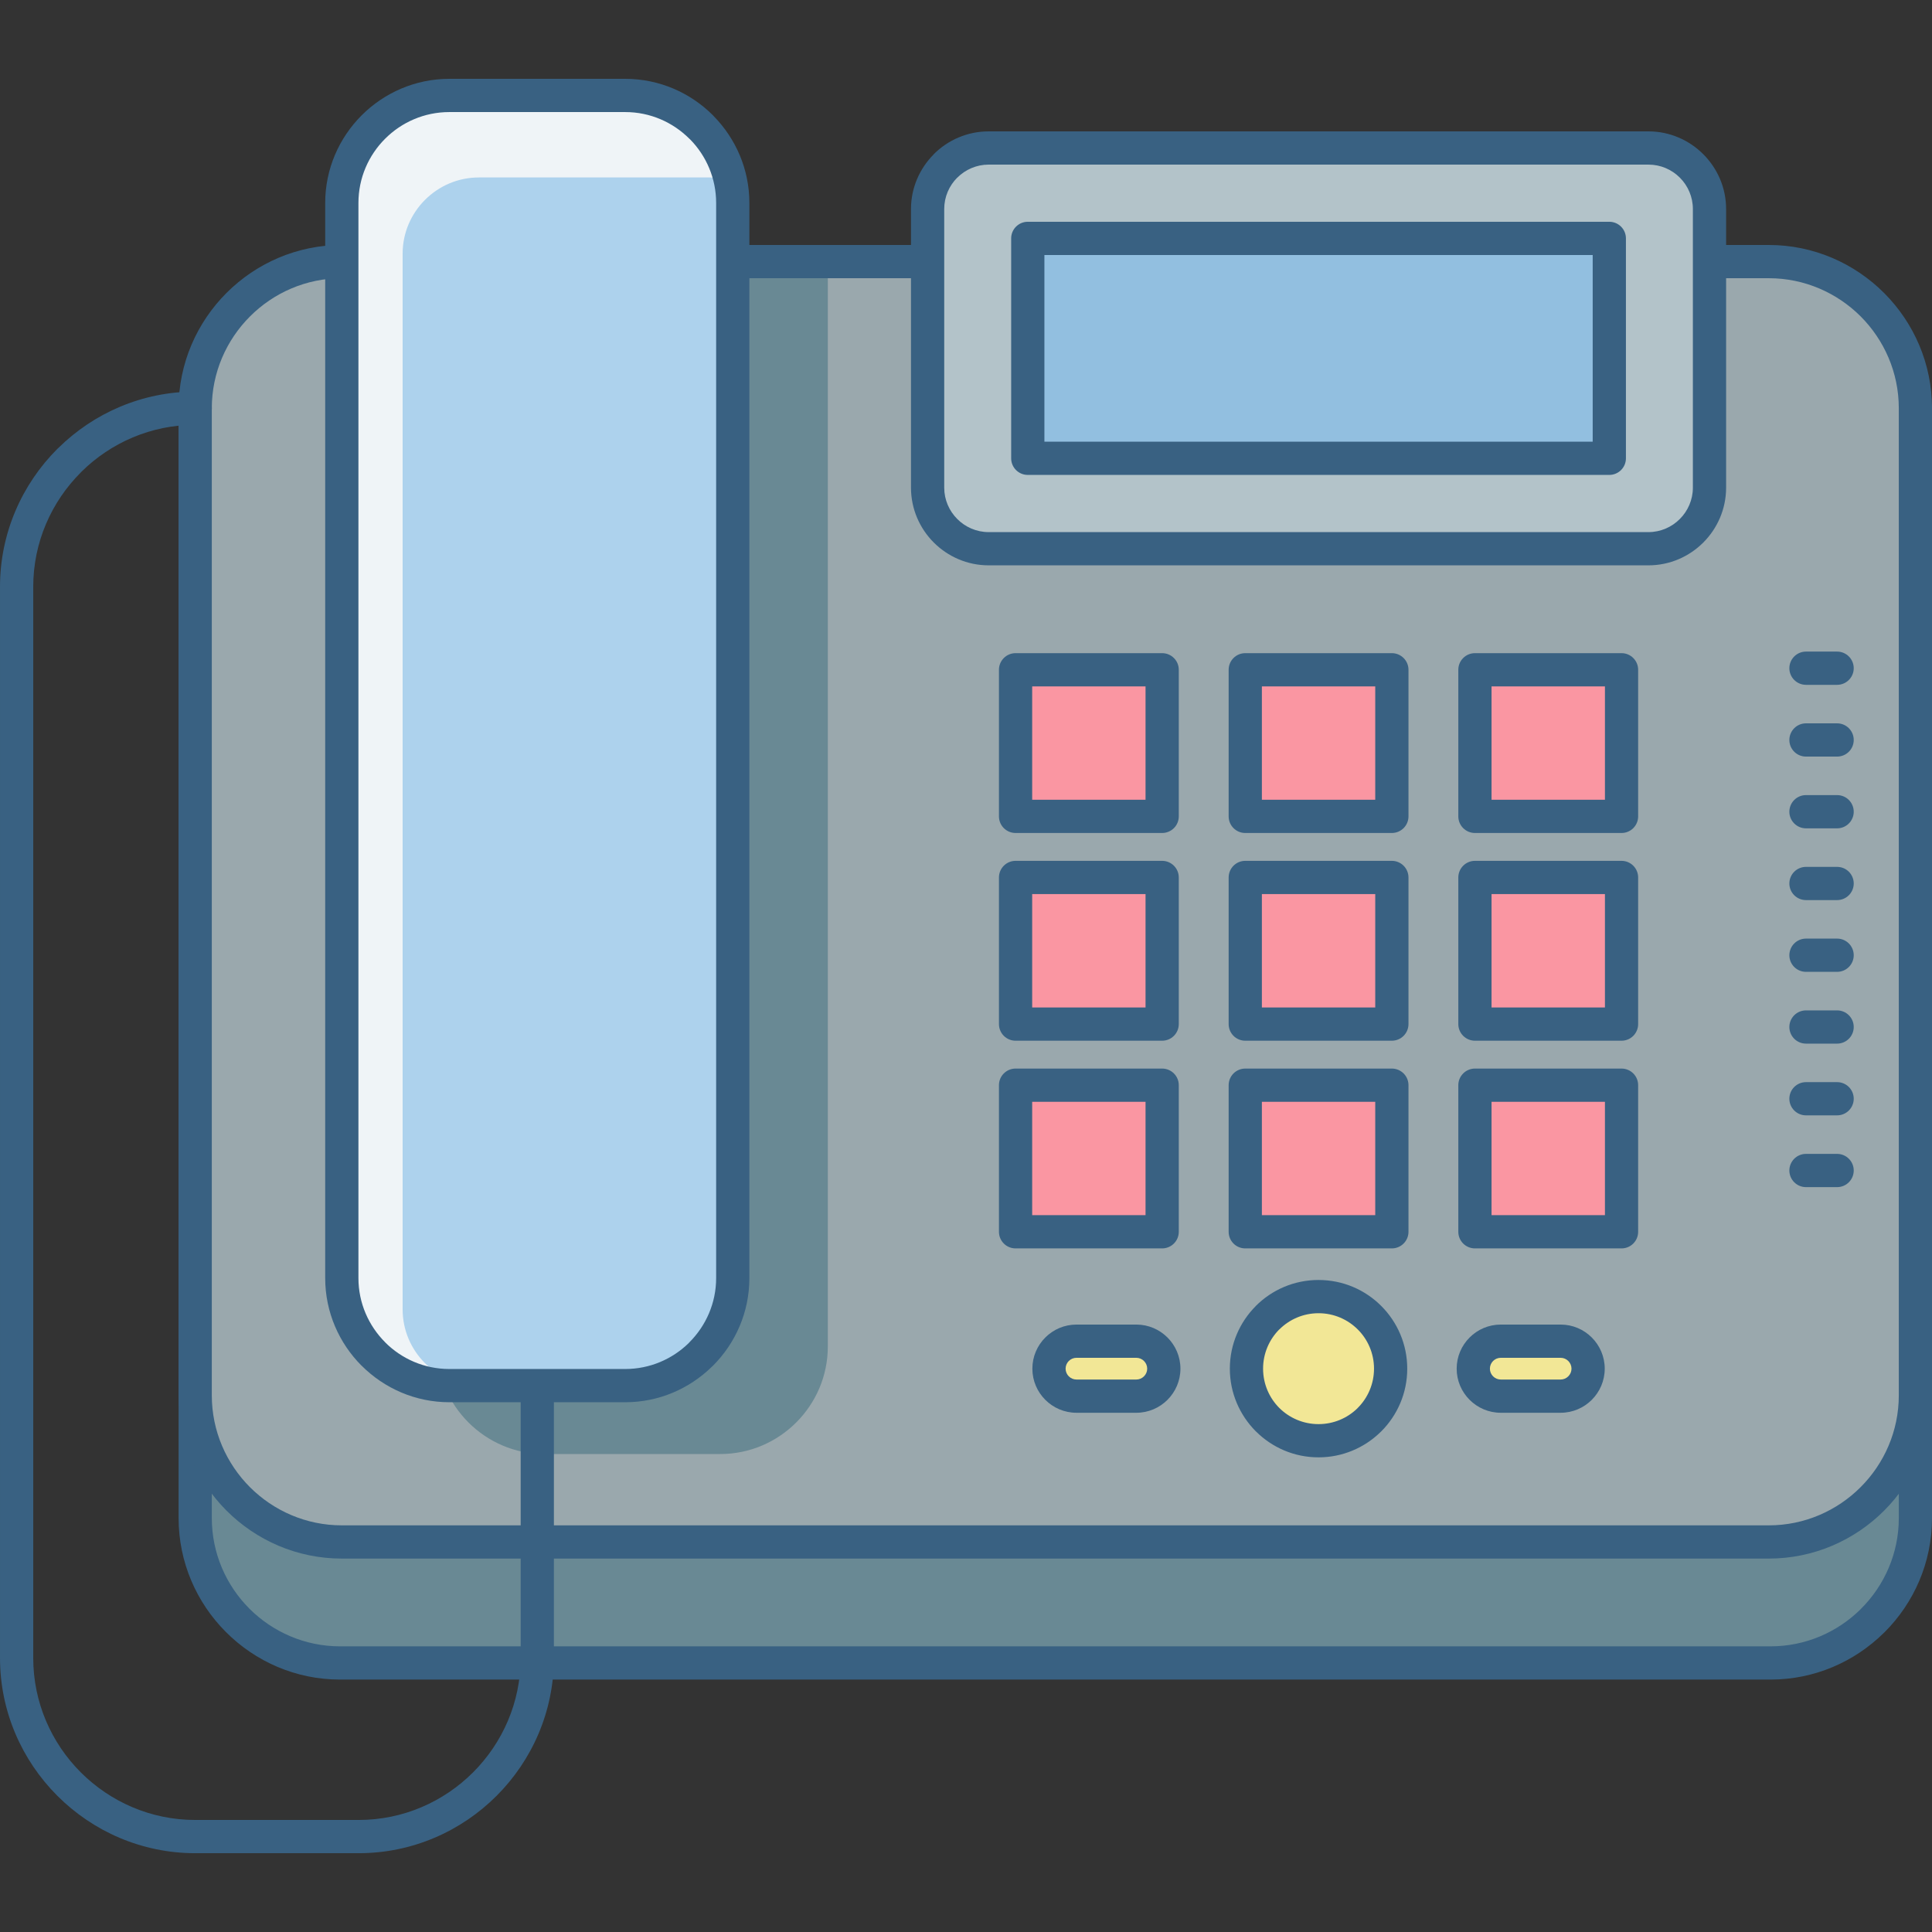 <?xml version="1.0" ?><!DOCTYPE svg  PUBLIC '-//W3C//DTD SVG 1.1//EN'  'http://www.w3.org/Graphics/SVG/1.1/DTD/svg11.dtd'><svg height="256px" style="shape-rendering:geometricPrecision; text-rendering:geometricPrecision; image-rendering:optimizeQuality; fill-rule:evenodd; clip-rule:evenodd" version="1.1" viewBox="0 0 64353 64353" width="256px" xml:space="preserve" xmlns="http://www.w3.org/2000/svg" xmlns:xlink="http://www.w3.org/1999/xlink"><rect x="0" y="0" width="64353" height="64353" fill="#333333" stroke="none"/><defs><style type="text/css">
   <![CDATA[
    .fil9 {fill:none}
    .fil0 {fill:#698994}
    .fil4 {fill:#92BFE0}
    .fil2 {fill:#9AA8AD}
    .fil8 {fill:#ADD2ED}
    .fil3 {fill:#B3C3C9}
    .fil7 {fill:#EFF4F7}
    .fil5 {fill:#F2E796}
    .fil6 {fill:#FA96A2}
    .fil1 {fill:#396182;fill-rule:nonzero}
   ]]>
  </style></defs><g id="Layer_x0020_1"><g id="_907552368"><g><path class="fil0" d="M6502 13597l57298 0 0 36970c0,2654 -2171,4825 -4824,4825l-47649 0c-2654,0 -4825,-2171 -4825,-4825l0 -36970z"/><path class="fil1" d="M56942 14151c-306,0 -554,-248 -554,-554 0,-306 248,-553 554,-553l6858 0c306,0 553,247 553,553l0 36970c0,1480 -604,2825 -1579,3799l-32 30c-972,956 -2303,1549 -3766,1549l-47650 0c-1478,0 -2822,-605 -3796,-1579l-2 -2 -9 -9c-969,-973 -1570,-2314 -1570,-3788l0 -36970c0,-306 247,-553 553,-553l4883 0c306,0 554,247 554,553 0,306 -248,554 -554,554l-4330 0 0 36416c0,1175 481,2244 1254,3018 774,772 1843,1253 3017,1253l47650 0c1161,0 2218,-469 2989,-1226l27 -28c774,-774 1255,-1842 1255,-3017l0 -36416 -6305 0zm-32534 0c-306,0 -554,-248 -554,-554 0,-306 248,-553 554,-553l6489 0c306,0 554,247 554,553 0,306 -248,554 -554,554l-6489 0z"/><rect class="fil2" height="42648" rx="4883" ry="4883" width="57298" x="6502" y="8714"/><path class="fil0" d="M27559 8714c10,107 15,216 15,325l0 35812c0,1970 -1611,3581 -3581,3581l-5860 0c-1970,0 -3581,-1611 -3581,-3581l0 -35812c0,-109 5,-218 15,-325l12992 0z"/><path class="fil1" d="M56942 9267c-306,0 -554,-248 -554,-553 0,-306 248,-554 554,-554l1975 0c1494,0 2853,612 3838,1597l2 2 9 9c979,984 1587,2339 1587,3829l0 32882c0,1495 -611,2855 -1596,3840 -985,985 -2344,1596 -3840,1596l-47532 0c-1494,0 -2853,-611 -3838,-1596l-2 -2 -9 -9c-979,-985 -1587,-2340 -1587,-3829l0 -32882c0,-1496 611,-2855 1596,-3840 985,-985 2345,-1597 3840,-1597l0 0c306,0 554,248 554,554 0,305 -248,553 -554,553l0 0c-1190,0 -2273,487 -3057,1272 -785,785 -1273,1868 -1273,3058l0 32882c0,1191 488,2274 1271,3058 785,784 1868,1271 3059,1271l47532 0c1190,0 2273,-487 3058,-1272 784,-784 1272,-1867 1272,-3057l0 -32882c0,-1191 -488,-2274 -1271,-3059 -785,-783 -1868,-1271 -3059,-1271l-1975 0zm-32534 0c-306,0 -554,-248 -554,-553 0,-306 248,-554 554,-554l6489 0c306,0 554,248 554,554 0,305 -248,553 -554,553l-6489 0z"/><rect class="fil3" height="13348" rx="2034" ry="2034" width="26045" x="30897" y="4929"/><path class="fil1" d="M32931 4376l21977 0c709,0 1356,291 1825,759l1 2 1 1 2 1c468,469 758,1115 758,1824l0 9280c0,712 -291,1359 -760,1828 -468,468 -1115,760 -1827,760l-21977 0c-712,0 -1359,-292 -1828,-760 -468,-469 -759,-1116 -759,-1828l0 -9280c0,-710 292,-1357 761,-1826l-2 -2c469,-468 1116,-759 1828,-759zm21977 1107l-21977 0c-407,0 -777,167 -1045,435l-1 -1 -1 1c-267,267 -433,637 -433,1045l0 9280c0,407 167,777 435,1045 268,269 638,436 1045,436l21977 0c406,0 777,-167 1045,-436 268,-268 435,-638 435,-1045l0 -9280c0,-404 -163,-771 -425,-1037l-8 -8 -2 -2c-267,-267 -637,-433 -1045,-433z"/><rect class="fil4" height="7326" width="19370" x="34234" y="7940"/><path class="fil1" d="M34234 7387l19370 0c306,0 554,248 554,553l0 7326c0,306 -248,553 -554,553l-19370 0c-305,0 -553,-247 -553,-553l0 -7326c0,-305 248,-553 553,-553zm18817 1107l-18263 0 0 6218 18263 0 0 -6218z"/><circle class="fil5" cx="43919" cy="45589" r="2401"/><path class="fil1" d="M43919 42635c816,0 1555,330 2089,865 535,535 866,1274 866,2089 0,816 -331,1554 -866,2089l-34 32c-532,515 -1257,833 -2055,833 -814,0 -1552,-331 -2086,-865l-3 -2 -9 -9c-528,-534 -856,-1268 -856,-2078 0,-814 331,-1552 865,-2087l2 -1 -2 -1c535,-535 1274,-865 2089,-865zm1307 1648c-334,-334 -796,-541 -1307,-541 -510,0 -972,207 -1306,541l-1 -2c-333,335 -540,797 -540,1308 0,510 206,973 539,1307l2 2c334,332 796,538 1306,538 498,0 950,-196 1282,-514l25 -26c334,-334 541,-797 541,-1307 0,-510 -207,-973 -541,-1306z"/><rect class="fil6" height="4883" width="4883" x="33827" y="22310"/><path class="fil1" d="M33827 21756l4883 0c306,0 554,248 554,553l0 4884c0,305 -248,553 -554,553l-4883 0c-305,0 -553,-248 -553,-553l0 -4884c0,-305 248,-553 553,-553zm4330 1107l-3776 0 0 3776 3776 0 0 -3776z"/><rect class="fil6" height="4883" width="4883" x="41478" y="22310"/><path class="fil1" d="M41478 21756l4883 0c306,0 554,248 554,553l0 4884c0,305 -248,553 -554,553l-4883 0c-306,0 -553,-248 -553,-553l0 -4884c0,-305 247,-553 553,-553zm4330 1107l-3776 0 0 3776 3776 0 0 -3776z"/><rect class="fil6" height="4883" width="4883" x="49129" y="22310"/><path class="fil1" d="M49129 21756l4883 0c306,0 553,248 553,553l0 4884c0,305 -247,553 -553,553l-4883 0c-306,0 -554,-248 -554,-553l0 -4884c0,-305 248,-553 554,-553zm4330 1107l-3777 0 0 3776 3777 0 0 -3776z"/><rect class="fil6" height="4883" width="4883" x="33827" y="29228"/><path class="fil1" d="M33827 28674l4883 0c306,0 554,248 554,554l0 4883c0,306 -248,554 -554,554l-4883 0c-305,0 -553,-248 -553,-554l0 -4883c0,-306 248,-554 553,-554zm4330 1107l-3776 0 0 3777 3776 0 0 -3777z"/><rect class="fil6" height="4883" width="4883" x="41478" y="29228"/><path class="fil1" d="M41478 28674l4883 0c306,0 554,248 554,554l0 4883c0,306 -248,554 -554,554l-4883 0c-306,0 -553,-248 -553,-554l0 -4883c0,-306 247,-554 553,-554zm4330 1107l-3776 0 0 3777 3776 0 0 -3777z"/><rect class="fil6" height="4883" width="4883" x="49129" y="29228"/><path class="fil1" d="M49129 28674l4883 0c306,0 553,248 553,554l0 4883c0,306 -247,554 -553,554l-4883 0c-306,0 -554,-248 -554,-554l0 -4883c0,-306 248,-554 554,-554zm4330 1107l-3777 0 0 3777 3777 0 0 -3777z"/><rect class="fil6" height="4883" width="4883" x="33827" y="36146"/><path class="fil1" d="M33827 35593l4883 0c306,0 554,248 554,553l0 4884c0,305 -248,553 -554,553l-4883 0c-305,0 -553,-248 -553,-553l0 -4884c0,-305 248,-553 553,-553zm4330 1107l-3776 0 0 3776 3776 0 0 -3776z"/><rect class="fil6" height="4883" width="4883" x="41478" y="36146"/><path class="fil1" d="M41478 35593l4883 0c306,0 554,248 554,553l0 4884c0,305 -248,553 -554,553l-4883 0c-306,0 -553,-248 -553,-553l0 -4884c0,-305 247,-553 553,-553zm4330 1107l-3776 0 0 3776 3776 0 0 -3776z"/><rect class="fil6" height="4883" width="4883" x="49129" y="36146"/><path class="fil1" d="M49129 35593l4883 0c306,0 553,248 553,553l0 4884c0,305 -247,553 -553,553l-4883 0c-306,0 -554,-248 -554,-553l0 -4884c0,-305 248,-553 554,-553zm4330 1107l-3777 0 0 3776 3777 0 0 -3776z"/><path class="fil1" d="M60155 39542c-305,0 -553,-248 -553,-554 0,-305 248,-553 553,-553l1038 0c305,0 553,248 553,553 0,306 -248,554 -553,554l-1038 0zm0 -16731c-305,0 -553,-248 -553,-553 0,-306 248,-554 553,-554l1038 0c305,0 553,248 553,554 0,305 -248,553 -553,553l-1038 0zm0 2390c-305,0 -553,-247 -553,-553 0,-306 248,-554 553,-554l1038 0c305,0 553,248 553,554 0,306 -248,553 -553,553l-1038 0zm0 2390c-305,0 -553,-248 -553,-553 0,-306 248,-554 553,-554l1038 0c305,0 553,248 553,554 0,305 -248,553 -553,553l-1038 0zm0 2390c-305,0 -553,-247 -553,-553 0,-306 248,-553 553,-553l1038 0c305,0 553,247 553,553 0,306 -248,553 -553,553l-1038 0zm0 2390c-305,0 -553,-247 -553,-553 0,-306 248,-554 553,-554l1038 0c305,0 553,248 553,554 0,306 -248,553 -553,553l-1038 0zm0 2391c-305,0 -553,-248 -553,-554 0,-305 248,-553 553,-553l1038 0c305,0 553,248 553,553 0,306 -248,554 -553,554l-1038 0zm0 2389c-305,0 -553,-247 -553,-553 0,-306 248,-553 553,-553l1038 0c305,0 553,247 553,553 0,306 -248,553 -553,553l-1038 0z"/><g><rect class="fil5" height="1831" rx="916" ry="916" width="3825" x="34940" y="44673"/><rect class="fil5" height="1831" rx="916" ry="916" width="3825" x="49073" y="44673"/></g><path class="fil1" d="M35856 44120l1994 0c404,0 772,165 1038,431 266,266 431,633 431,1038l0 0c0,404 -165,772 -431,1038 -266,266 -634,431 -1038,431l-1994 0c-405,0 -772,-165 -1038,-431 -266,-266 -431,-634 -431,-1038l0 0c0,-404 165,-772 431,-1038 266,-266 633,-431 1038,-431zm1994 1107l-1994 0c-99,0 -190,41 -256,106 -65,66 -106,157 -106,256l0 0c0,99 41,190 106,255 66,66 157,107 256,107l1994 0c99,0 190,-41 255,-107 66,-65 107,-156 107,-255l0 0c0,-99 -41,-190 -107,-256 -65,-65 -156,-106 -255,-106z"/><path class="fil1" d="M49989 44120l1994 0c404,0 772,165 1038,431 266,266 431,634 431,1038l0 0c0,404 -165,772 -431,1038 -266,266 -634,431 -1038,431l-1994 0c-404,0 -772,-165 -1038,-431 -266,-266 -431,-634 -431,-1038l0 0c0,-405 165,-772 431,-1038 266,-266 634,-431 1038,-431zm1994 1107l-1994 0c-99,0 -190,41 -256,106 -65,66 -106,157 -106,256l0 0c0,99 41,190 106,255 66,66 157,107 256,107l1994 0c99,0 190,-41 255,-107 66,-65 107,-156 107,-255l0 0c0,-99 -41,-190 -107,-256 -65,-65 -156,-106 -255,-106z"/><path class="fil1" d="M17343 46361c0,-306 248,-554 553,-554 306,0 554,248 554,554l0 8864c0,1789 -732,3415 -1910,4593 -1178,1178 -2804,1910 -4592,1910l-5446 0c-1787,0 -3412,-732 -4590,-1910l-3 -2 -8 -9c-1173,-1178 -1901,-2799 -1901,-4582l0 -35679c0,-1789 732,-3415 1909,-4593l33 -30c1176,-1160 2789,-1879 4560,-1879 306,0 554,247 554,553 0,306 -248,554 -554,554 -1471,0 -2809,596 -3785,1558l-25 27c-978,977 -1585,2326 -1585,3810l0 35679c0,1484 607,2834 1584,3811 978,977 2327,1585 3811,1585l5446 0c1483,0 2832,-608 3810,-1586 977,-977 1585,-2326 1585,-3810l0 -8864z"/><rect class="fil7" height="42974" rx="3581" ry="4110" width="13022" x="11385" y="3179"/><path class="fil8" d="M15950 5911l7700 0c234,0 461,32 676,92 53,245 82,498 82,757l0 35812c0,1970 -1612,3581 -3581,3581l-4877 0c-1396,0 -2539,-1142 -2539,-2539l0 -35164c0,-1397 1143,-2539 2539,-2539z"/><path class="fil1" d="M14966 2626l5861 0c1137,0 2171,465 2920,1214l32 35c730,746 1182,1767 1182,2885l0 35812c0,1137 -465,2171 -1214,2920l-35 32c-746,731 -1767,1183 -2885,1183l-5861 0c-1135,0 -2169,-466 -2919,-1216l-1 1c-749,-749 -1214,-1783 -1214,-2920l0 -35812c0,-1135 465,-2168 1214,-2918l1 -1 1 -1 3 -3c749,-747 1783,-1211 2915,-1211zm5861 1107l-5861 0c-833,0 -1590,340 -2137,887l-3 3c-547,547 -887,1304 -887,2137l0 35812c0,832 341,1589 890,2138l-1 1 1 1c547,548 1304,888 2137,888l5861 0c820,0 1567,-330 2112,-862l25 -28c549,-549 890,-1306 890,-2138l0 -35812c0,-820 -329,-1567 -862,-2112l-28 -25c-548,-549 -1305,-890 -2137,-890z"/></g><rect class="fil9" height="64354" width="64354"/></g></g></svg>